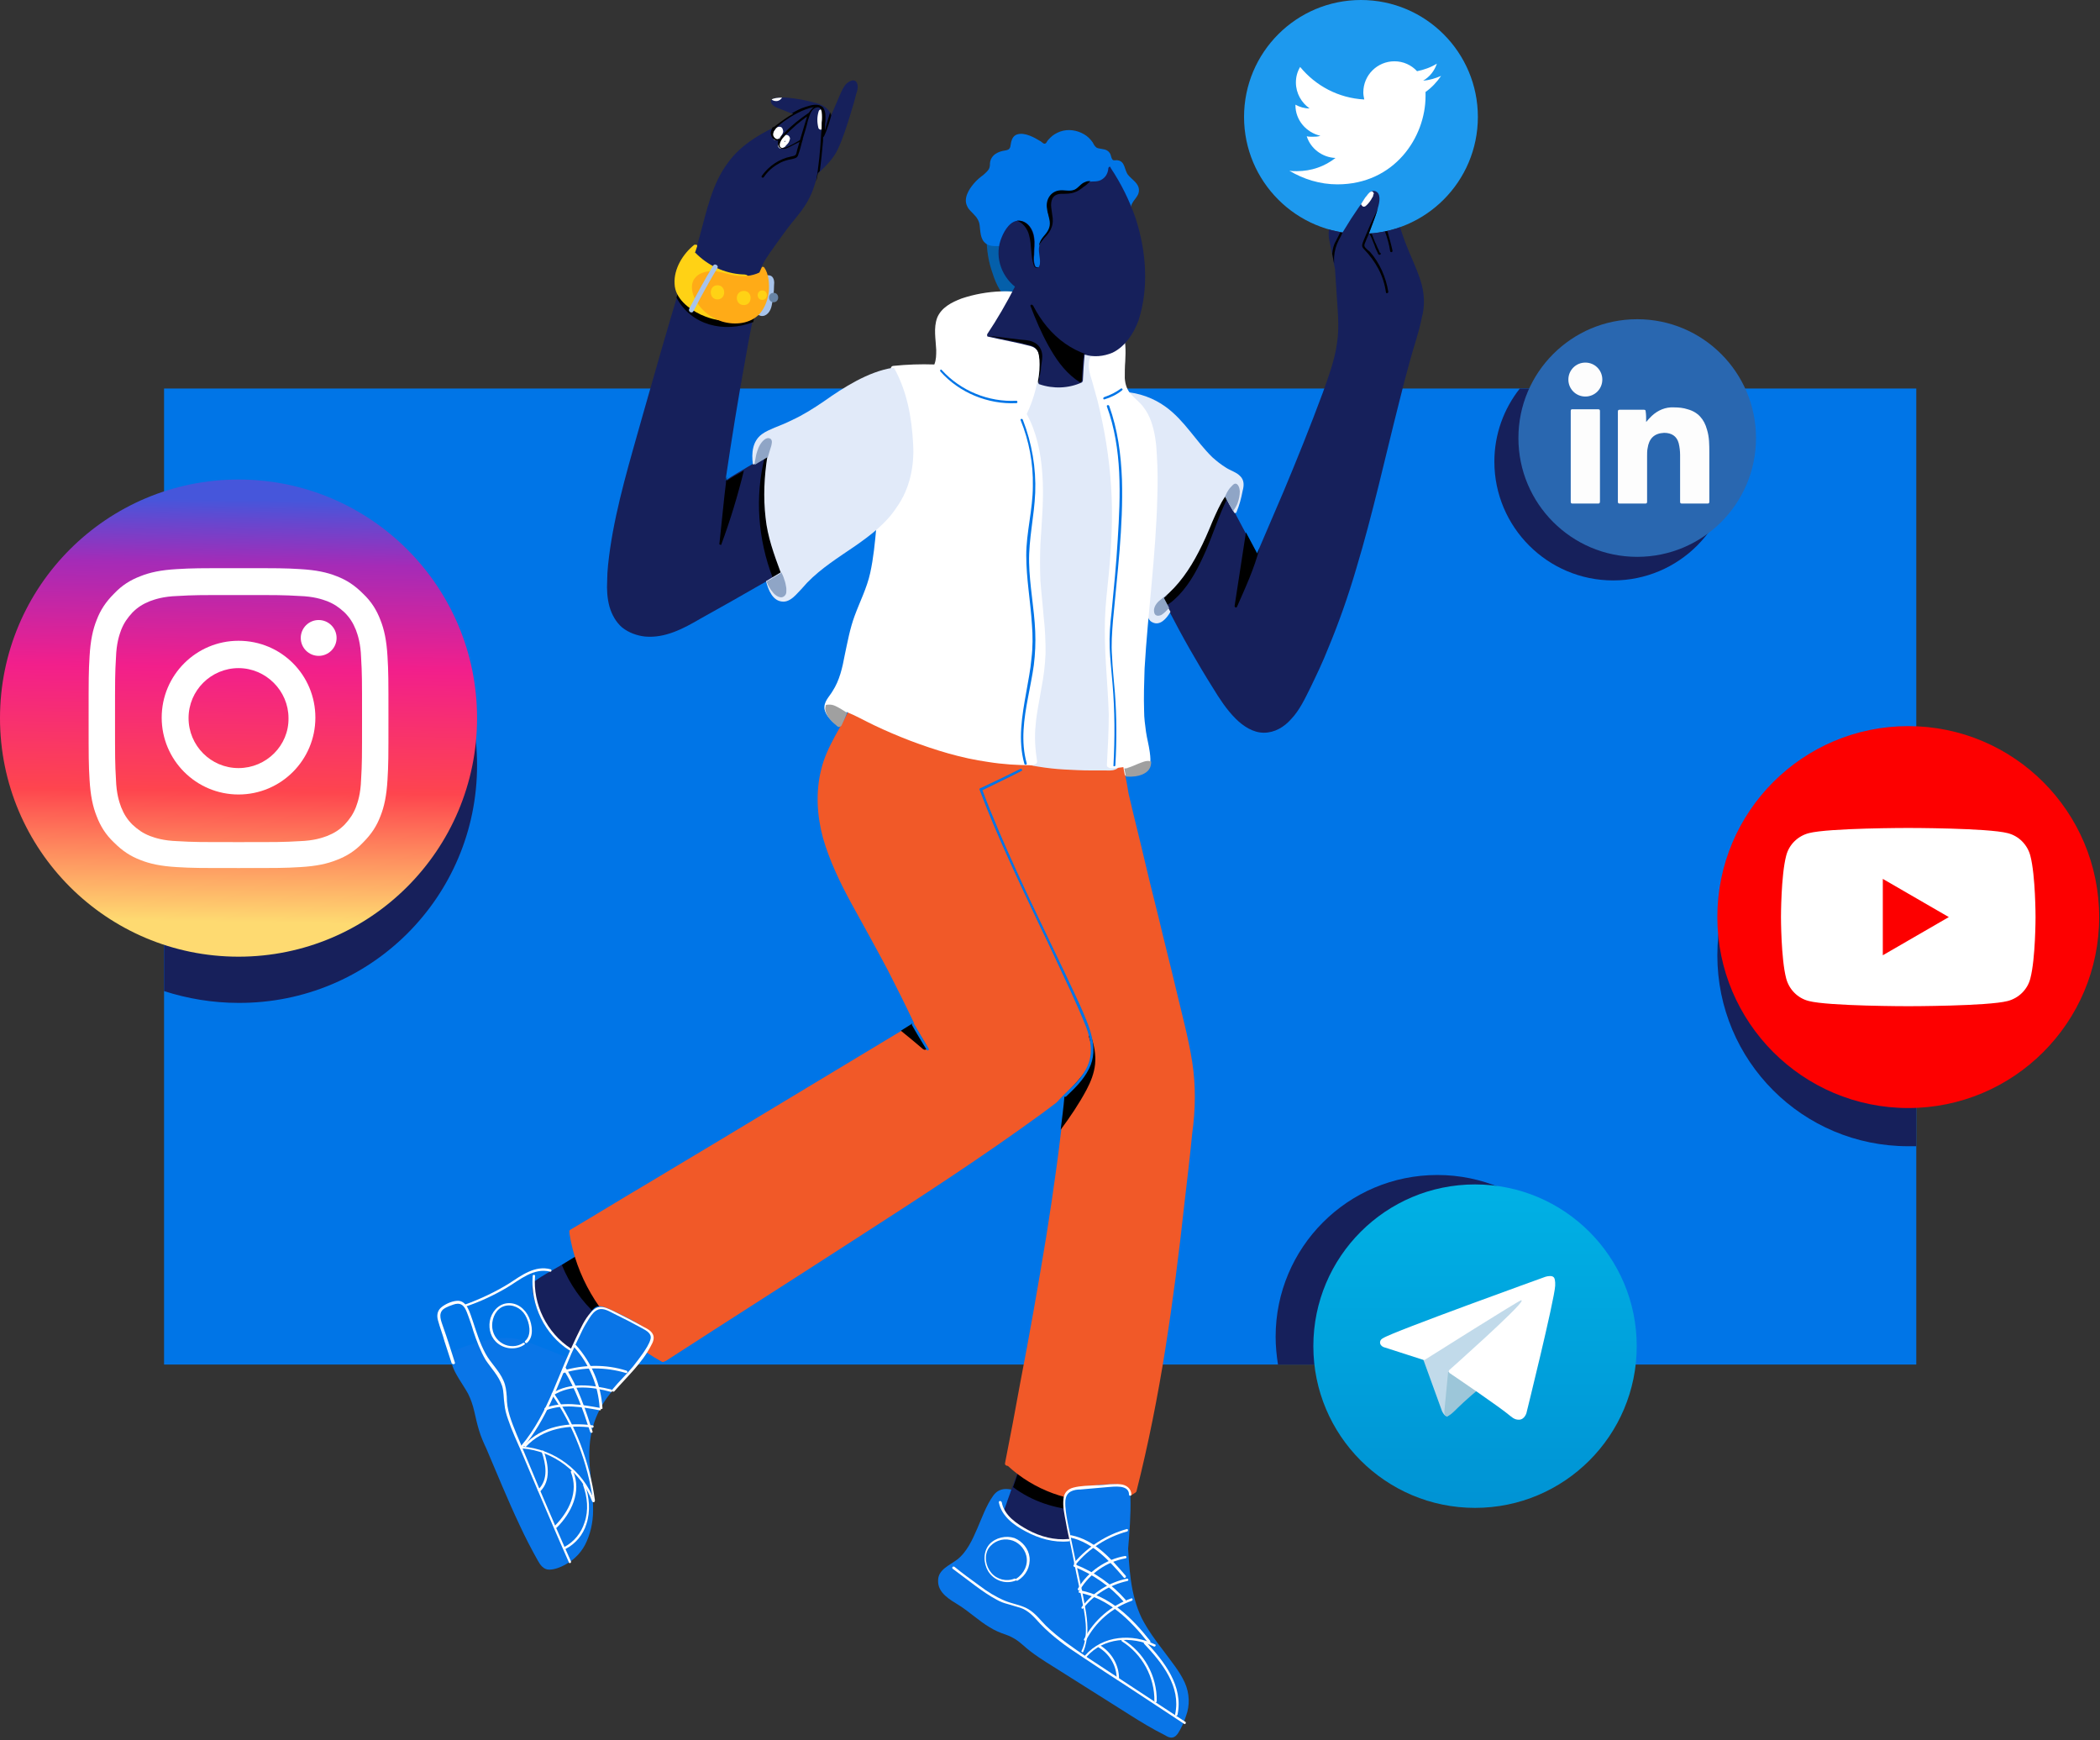 <svg width="408" height="338" viewBox="0 0 408 338" fill="none" xmlns="http://www.w3.org/2000/svg">
<rect x="0" y="0" width="408" height="338" fill="#333333" stroke="none"/>
<path d="M372.305 75.469H31.873V265.056H372.305V75.469Z" fill="#0075E7"/>
<path d="M230.161 326.786C229.153 324.588 227.505 322.664 226.039 320.649C224.482 318.635 223.017 316.62 221.826 314.33C220.727 312.04 220.086 309.567 219.72 307.003C219.353 304.438 219.262 301.874 219.079 299.309C218.987 298.302 218.804 297.295 218.071 296.562C217.338 295.829 216.239 295.646 215.232 295.554C210.652 295.188 206.073 294.547 201.952 292.257C200.944 291.708 200.028 290.975 199.204 290.242C199.021 290.059 198.838 290.059 198.654 290.151C196.731 289.235 194.441 288.502 192.976 290.517C191.602 292.44 190.778 294.822 189.862 296.928C188.946 299.035 187.847 301.508 185.924 302.973C184.458 304.072 182.26 304.896 182.26 307.003C182.169 309.476 184.641 310.758 186.382 311.857C188.397 313.139 190.228 314.879 192.243 316.07C193.251 316.711 194.35 317.169 195.449 317.535C196.731 317.993 197.739 318.635 198.746 319.55C200.669 321.291 202.776 322.573 204.974 323.947C209.737 326.969 214.591 329.991 219.353 333.014C221.643 334.479 223.933 335.853 226.314 337.044C226.772 337.319 227.23 337.593 227.779 337.502C228.329 337.41 228.604 337.044 228.878 336.677C229.52 335.67 230.069 334.479 230.435 333.289C231.168 331.365 231.168 328.984 230.161 326.786Z" fill="#0975E7"/>
<path d="M216.972 289.235C216.789 288.96 216.331 288.777 216.056 288.685C215.415 288.502 214.866 288.319 214.224 288.136C211.752 287.403 209.279 286.762 206.806 286.029C204.15 285.296 201.494 284.655 198.746 284.014C198.655 283.923 198.563 283.923 198.471 283.923C198.197 283.831 198.105 284.197 198.288 284.289C197.647 286.029 197.098 287.769 196.456 289.418C196.182 290.334 195.815 291.158 195.541 292.074C195.357 292.715 194.808 293.539 195.174 294.18C195.449 294.73 196.182 295.188 196.64 295.646C197.189 296.104 197.83 296.562 198.471 296.928C199.754 297.661 201.219 298.302 202.684 298.668C204.333 299.126 206.073 299.218 207.813 299.126C207.905 299.126 207.996 299.035 207.996 298.943H208.088C210.469 298.577 212.851 297.936 215.049 297.02C215.781 296.745 216.423 296.287 216.606 295.463C216.789 294.364 216.789 293.081 216.881 291.982C216.972 291.433 216.972 290.792 217.064 290.242C217.155 289.876 217.155 289.51 216.972 289.235Z" fill="#16205B"/>
<path d="M123.736 256.813C120.072 252.508 116.5 248.112 113.111 243.624C113.111 243.532 113.02 243.532 113.02 243.441C112.837 243.258 112.47 243.441 112.562 243.624C111.096 244.448 109.723 245.364 108.257 246.188C106.883 247.013 105.418 247.745 104.044 248.753C103.037 249.486 103.495 250.859 103.678 251.867C103.953 253.058 104.319 254.157 104.777 255.256C105.784 257.454 107.341 259.469 109.173 261.117C110.089 261.942 111.096 262.583 112.195 263.224C112.653 263.499 113.203 263.682 113.661 263.865C114.119 264.048 114.668 264.323 115.126 264.14C115.493 264.048 115.767 263.682 115.951 263.499C116.317 263.224 116.683 262.857 117.05 262.583C117.691 262.033 118.423 261.484 119.065 260.934C120.53 259.743 121.995 258.461 123.461 257.271C123.827 257.087 123.827 256.904 123.736 256.813Z" fill="#16205B"/>
<path d="M264.415 45.428C276.959 45.428 287.129 35.258 287.129 22.714C287.129 10.169 276.959 0 264.415 0C251.87 0 241.701 10.169 241.701 22.714C241.701 35.258 251.87 45.428 264.415 45.428Z" fill="#1D99EE"/>
<path d="M259.835 35.811C270.918 35.811 276.962 26.652 276.962 18.684C276.962 18.409 276.962 18.134 276.962 17.86C278.153 17.035 279.161 15.936 279.985 14.746C278.886 15.204 277.787 15.57 276.504 15.662C277.787 14.929 278.703 13.738 279.161 12.364C277.97 13.097 276.688 13.555 275.314 13.83C274.215 12.639 272.658 11.906 270.918 11.906C267.62 11.906 264.873 14.562 264.873 17.951C264.873 18.409 264.964 18.867 265.056 19.325C260.019 19.05 255.622 16.669 252.6 13.005C252.05 13.921 251.776 14.929 251.776 16.028C251.776 18.134 252.875 19.966 254.432 21.065C253.424 21.065 252.508 20.791 251.684 20.332V20.424C251.684 23.355 253.791 25.736 256.538 26.377C255.989 26.561 255.531 26.561 254.981 26.561C254.615 26.561 254.249 26.561 253.882 26.469C254.615 28.85 256.905 30.59 259.469 30.682C257.363 32.331 254.798 33.246 251.959 33.246C251.501 33.246 250.951 33.246 250.493 33.155C253.241 34.803 256.447 35.811 259.835 35.811Z" fill="white"/>
<path d="M113.111 243.624C113.111 243.532 113.02 243.532 113.02 243.441C112.836 243.258 112.47 243.441 112.562 243.624C111.463 244.357 110.272 244.998 109.173 245.731C110.638 249.394 113.02 252.783 115.95 255.439C116.866 256.263 118.332 256.355 119.156 255.439C119.98 254.523 120.072 253.058 119.156 252.233C118.24 251.409 117.416 250.585 116.683 249.577C116.592 249.486 116.5 249.302 116.408 249.211C116.408 249.211 116.408 249.119 116.317 249.119C116.134 248.845 115.95 248.661 115.767 248.387C115.401 247.837 115.035 247.379 114.76 246.83C114.485 246.28 114.21 245.822 113.935 245.273C113.844 244.998 113.661 244.723 113.569 244.448L113.478 244.265C113.478 244.173 113.386 244.082 113.386 243.99C113.294 243.807 113.203 243.716 113.111 243.624Z" fill="black"/>
<path d="M209.553 293.356C210.744 293.448 211.843 292.257 211.843 291.067C211.843 289.784 210.836 288.868 209.553 288.777C209.187 288.777 208.821 288.777 208.454 288.685C208.271 288.685 208.088 288.685 207.997 288.594H207.905C207.172 288.502 206.531 288.319 205.89 288.136C204.425 287.769 203.326 287.311 202.135 286.762C200.669 286.029 199.479 285.296 198.38 284.381C197.83 285.846 197.372 287.403 196.823 288.868C200.486 291.616 204.974 293.081 209.553 293.356Z" fill="black"/>
<path d="M231.626 206.256C230.893 201.585 229.611 196.914 228.512 192.243C227.413 187.572 226.222 182.993 225.123 178.322C223.933 173.651 222.834 169.071 221.735 164.4C221.185 162.111 220.635 159.913 220.086 157.623C219.811 156.432 219.536 155.242 219.262 154.143C219.17 153.593 219.078 153.044 218.987 152.494C218.895 151.944 218.254 148.647 218.071 147.548C217.979 147.09 217.979 146.999 217.796 147.273C210.836 145.716 203.966 144.159 197.006 142.694C190.137 141.229 183.268 140.038 176.307 139.122C172.735 138.664 169.071 138.023 165.866 136.283C165.5 136.1 165.408 136.558 165.5 136.832C163.485 141.229 160.645 144.892 159.546 149.472C158.447 153.868 158.722 158.447 159.913 162.843C161.195 167.24 163.21 171.453 165.408 175.483C167.789 179.787 170.171 184.092 172.46 188.396C174.2 191.785 175.941 195.266 177.589 198.746C169.529 203.6 161.47 208.454 153.41 213.308C144.343 218.804 135.275 224.207 126.117 229.703C120.988 232.725 115.95 235.839 110.822 238.861C110.638 238.953 110.547 239.228 110.638 239.319C110.638 239.411 110.638 239.503 110.638 239.594C111.921 247.837 116.408 255.439 122.82 260.659C124.651 262.125 126.575 263.407 128.59 264.506C128.773 264.598 128.956 264.598 129.139 264.414C129.231 264.414 129.322 264.414 129.414 264.323C141.87 256.263 154.417 248.295 166.873 240.235C178.963 232.45 190.961 224.665 202.501 216.239C203.966 215.14 205.432 214.041 206.897 212.942C205.981 222.101 204.699 231.26 203.234 240.418C201.677 249.852 200.028 259.286 198.196 268.719C197.281 273.848 196.273 279.069 195.266 284.197C195.174 284.564 195.54 284.747 195.815 284.747C200.852 289.418 207.813 291.982 214.682 291.616C216.697 291.525 218.895 291.158 220.544 289.968C220.635 289.968 220.635 289.876 220.635 289.876C220.727 289.784 220.819 289.784 220.819 289.601C223.108 280.534 224.94 271.284 226.406 262.033C227.871 252.783 229.062 243.441 230.069 234.19C230.619 229.519 231.168 224.848 231.626 220.177C232.267 215.598 232.359 210.927 231.626 206.256Z" fill="#F15928"/>
<path d="M166.324 15.845C165.774 15.295 164.95 15.845 164.492 16.211C163.851 16.852 163.485 17.768 163.118 18.592C162.569 19.875 162.019 21.157 161.47 22.439C161.195 21.157 159.913 20.424 158.722 20.058C156.799 19.508 154.875 19.142 152.86 18.959C152.311 18.959 149.014 18.684 149.93 20.149C150.296 20.791 151.395 21.065 152.036 21.34C152.677 21.615 153.41 21.89 154.143 22.164C152.952 22.805 151.853 23.63 150.754 24.454C150.662 24.546 150.571 24.637 150.388 24.729C146.999 26.377 143.793 28.392 141.503 31.506C138.298 35.719 137.29 41.031 135.917 45.977C135.092 48.908 134.176 51.839 132.619 54.495C132.528 54.495 132.528 54.586 132.436 54.678C129.78 63.379 127.307 72.08 124.834 80.781C122.453 89.298 119.797 97.907 118.515 106.7C118.24 108.715 117.965 110.821 117.965 112.836C117.874 114.485 117.965 116.225 118.423 117.874C118.881 119.431 119.706 120.896 120.896 121.904C122.178 122.911 123.735 123.461 125.292 123.644C129.231 124.01 132.803 122.087 136.1 120.163C140.038 117.965 143.976 115.767 147.915 113.478C148.922 112.928 149.93 112.378 150.845 111.829C151.487 111.463 152.494 111.096 152.769 110.272C153.044 109.448 152.586 108.44 152.402 107.616C152.128 106.517 151.945 105.418 151.761 104.319C150.937 99.922 150.296 95.435 149.93 90.855C149.838 89.939 149.838 88.932 149.746 88.016C149.93 87.924 150.113 87.833 150.204 87.65C150.479 87.466 150.204 87.1 149.93 87.283C149.838 87.375 149.746 87.466 149.655 87.466C149.563 87.283 149.197 87.283 149.197 87.558C149.197 87.65 149.655 87.924 149.655 88.016C146.907 89.848 143.702 91.496 140.954 93.328C142.145 85.268 143.427 77.3 144.892 69.332C145.442 66.126 146.083 62.921 146.724 59.715C146.816 59.715 146.816 59.624 146.816 59.532C146.816 57.7 146.816 55.777 147.182 53.945C147.64 52.114 148.556 50.557 149.655 49C150.754 47.443 151.853 45.886 152.952 44.42C154.051 42.955 155.333 41.581 156.341 40.024C157.623 38.101 158.356 35.994 158.814 33.796C160.371 32.331 161.928 30.865 162.843 28.85C163.851 26.652 164.584 24.271 165.316 21.89C165.683 20.699 166.049 19.508 166.324 18.318C166.599 17.677 166.873 16.486 166.324 15.845Z" fill="#16205B"/>
<path d="M150.113 87.375C150.021 87.466 149.93 87.558 149.838 87.558C149.747 87.375 149.38 87.375 149.38 87.65C149.38 87.741 149.838 88.016 149.838 88.108C150.021 88.016 150.205 87.924 150.296 87.741C150.571 87.65 150.296 87.192 150.113 87.375Z" fill="black"/>
<path d="M151.762 104.41C150.937 100.014 150.296 95.526 149.93 90.947C149.838 90.031 149.838 89.023 149.747 88.108C149.38 88.382 149.014 88.657 148.556 88.84C146.633 96.534 147.274 104.777 150.113 112.195C150.296 112.104 150.571 111.92 150.754 111.829C151.395 111.463 152.403 111.096 152.677 110.272C152.952 109.448 152.494 108.44 152.311 107.616C152.219 106.608 152.036 105.509 151.762 104.41Z" fill="black"/>
<path d="M275.955 54.403C275.13 51.839 273.94 49.549 273.024 47.076C272.566 45.886 272.016 44.145 272.016 44.145C271.65 44.328 268.261 45.336 265.972 45.336C266.246 44.695 267.254 41.947 267.437 41.306C267.712 40.299 268.353 38.65 267.803 37.643C267.62 37.276 267.162 37.002 266.704 37.093C266.063 37.185 265.697 37.917 265.33 38.375C264.323 39.749 263.407 41.123 262.491 42.497C262.308 42.772 261.026 44.878 260.843 45.153C259.652 44.97 258.736 44.695 258.187 44.603C258.003 46.252 258.37 46.893 258.645 48.542C258.919 49.824 259.102 51.014 259.377 52.297C259.469 53.67 259.56 55.136 259.652 56.51C259.835 59.898 260.293 63.379 259.744 66.768C259.286 70.065 258.095 73.179 256.996 76.293C254.615 82.704 252.05 89.115 249.394 95.435C247.654 99.465 245.914 103.586 244.174 107.616C242.159 103.769 240.052 99.922 238.037 96.076C238.037 95.984 238.129 95.984 238.129 95.892C238.312 95.618 237.946 95.435 237.762 95.618C237.579 95.526 237.305 95.709 237.488 95.892C237.488 95.892 237.488 95.984 237.579 95.984C234.374 101.113 231.168 106.15 227.963 111.279C227.596 111.92 227.23 112.47 226.772 113.111C226.406 113.661 225.948 114.21 225.764 114.851C225.49 116.042 226.497 117.324 226.955 118.332C228.329 120.988 229.703 123.552 231.168 126.117C232.634 128.681 234.099 131.154 235.656 133.627C236.938 135.733 238.312 137.84 240.052 139.58C241.518 141.045 243.441 142.328 245.547 142.328C247.654 142.328 249.486 141.229 250.86 139.672C252.508 137.931 253.516 135.733 254.615 133.535C255.805 131.062 256.996 128.589 258.003 126.025C260.11 120.988 261.942 115.767 263.499 110.455C266.704 99.831 269.086 88.932 271.833 78.124C272.474 75.468 273.207 72.721 273.94 70.065C274.672 67.317 275.68 64.57 276.229 61.73C276.871 59.441 276.779 56.876 275.955 54.403Z" fill="#16205B"/>
<path d="M238.495 96.717C238.403 96.442 238.22 96.259 238.129 95.984C238.129 95.893 238.22 95.893 238.22 95.801C238.22 95.709 238.22 95.709 238.22 95.618C237.946 95.893 237.579 96.167 237.304 96.351C234.19 101.296 231.076 106.242 227.962 111.279C227.596 111.921 227.23 112.47 226.772 113.111C226.405 113.661 225.948 114.21 225.764 114.851C225.581 115.767 226.131 116.775 226.589 117.599C226.772 117.507 226.863 117.416 227.047 117.324C227.779 116.866 228.42 116.225 228.97 115.676C231.351 113.203 232.908 110.089 234.282 106.975C235.747 103.586 236.847 100.014 238.495 96.717Z" fill="black"/>
<path d="M240.876 92.412C240.144 91.68 239.045 91.405 238.22 90.855C237.304 90.306 236.389 89.573 235.564 88.84C232.359 85.726 230.161 81.696 226.497 79.04C224.116 77.3 221.277 76.293 218.346 76.11C218.163 76.11 218.071 76.293 218.163 76.384C215.507 77.209 215.049 80.597 214.957 82.979C214.865 86.734 215.507 90.581 216.239 94.336C217.521 101.754 219.353 108.99 221.735 116.133C222.101 117.141 222.376 118.148 222.742 119.156C223.017 119.797 223.2 120.621 223.933 120.896C225.398 121.629 226.68 120.072 227.321 118.973C227.413 118.881 227.413 118.79 227.321 118.698C226.863 117.874 226.406 116.958 226.039 116.133C228.97 113.752 231.168 110.547 232.908 107.158C233.916 105.235 234.74 103.311 235.564 101.296C236.297 99.648 237.03 97.907 238.037 96.442C238.587 97.541 239.136 98.549 239.777 99.556C239.777 99.648 239.869 99.648 239.961 99.648C240.052 99.648 240.235 99.648 240.235 99.465C240.785 98.182 241.151 96.808 241.426 95.343C241.701 94.336 241.792 93.237 240.876 92.412Z" fill="#E1EAF9"/>
<path d="M198.838 56.052C198.288 53.487 197.464 50.923 196.548 48.45C196.09 47.259 195.632 45.886 194.716 44.97C193.892 44.237 192.701 43.871 191.785 44.512C191.511 44.695 191.511 44.97 191.694 45.153C191.602 47.626 191.877 50.099 192.61 52.388C193.251 54.403 194.075 56.785 195.815 57.975C196.548 58.433 197.647 58.891 198.38 58.342C199.112 57.975 198.929 56.876 198.838 56.052Z" fill="#045FAA"/>
<path d="M217.338 79.956C216.789 76.751 216.056 73.545 215.049 70.431C214.682 69.149 214.224 67.867 213.308 66.859C212.393 65.852 211.202 65.394 209.92 65.394C208.729 65.302 207.447 65.577 206.256 65.852C206.165 65.76 206.073 65.76 205.89 65.852C200.944 67.409 197.464 71.805 195.815 76.568C193.617 82.704 194.167 89.481 194.625 95.801C195.54 109.814 196.456 123.827 197.372 137.84C197.464 139.58 197.647 141.32 197.739 143.06C197.83 144.434 197.647 146.174 198.38 147.365C199.112 148.556 200.578 148.739 201.768 148.922C203.417 149.197 205.157 149.38 206.806 149.472C208.546 149.563 210.194 149.655 211.935 149.655C212.759 149.655 213.675 149.655 214.499 149.655C215.232 149.655 216.056 149.746 216.697 149.472C217.979 149.014 217.796 147.182 217.796 146.083C217.796 144.343 217.888 142.602 217.888 140.862C217.979 133.902 218.163 126.941 218.254 119.889C218.346 113.111 218.621 106.334 218.621 99.556C218.712 92.962 218.437 86.459 217.338 79.956Z" fill="#E1EAF9"/>
<path d="M221.277 37.093C221.368 35.628 219.994 34.987 219.17 33.979C218.437 33.063 218.621 31.323 217.155 31.14C216.789 31.048 216.239 31.323 216.056 30.865C215.873 30.59 215.873 30.224 215.69 29.858C215.323 29.217 214.774 29.033 214.133 28.942C213.766 28.85 213.308 28.85 213.034 28.667C212.667 28.392 212.484 28.026 212.301 27.66C211.843 27.018 211.294 26.469 210.652 26.103C209.279 25.278 207.538 25.003 205.981 25.553C205.249 25.828 204.608 26.194 204.058 26.744C203.783 27.018 203.509 27.293 203.325 27.66C202.959 28.209 202.593 27.751 202.226 27.476C201.036 26.744 199.112 25.645 197.647 26.103C197.006 26.286 196.639 26.835 196.456 27.568C196.365 27.934 196.365 28.209 196.273 28.576C196.09 29.033 195.815 29.125 195.357 29.217C193.983 29.4 192.518 30.041 192.335 31.689C192.335 32.147 192.335 32.605 191.968 33.063C191.694 33.43 191.327 33.704 191.053 33.979C190.411 34.437 189.77 34.987 189.221 35.628C188.213 36.818 187.114 38.559 187.939 40.115C188.213 40.757 188.854 41.215 189.312 41.764C189.862 42.314 190.228 42.955 190.32 43.688C190.503 44.97 190.411 46.527 191.602 47.351C192.243 47.809 193.068 47.809 193.8 47.809C194.716 47.809 195.449 47.809 196.182 48.358C197.464 49.274 198.105 50.831 199.295 51.93C200.486 53.029 202.226 54.22 203.966 54.037C205.798 53.762 206.989 52.205 207.905 50.831C209.004 49.274 210.194 47.717 211.66 46.435C213.217 45.061 215.049 44.054 216.789 42.955C217.705 42.405 218.529 41.856 219.445 41.215C219.628 41.123 219.628 40.94 219.628 40.848C219.72 40.757 219.72 40.665 219.72 40.574C219.628 39.108 221.185 38.467 221.277 37.093Z" fill="#0075E7"/>
<path d="M224.849 96.625C224.94 93.878 224.94 91.13 224.757 88.382C224.665 86.184 224.391 83.986 223.658 81.88C223.292 80.872 222.834 79.956 222.193 79.132C221.552 78.216 220.636 77.575 219.903 76.751C218.987 75.835 218.621 74.736 218.529 73.454C218.529 72.355 218.529 71.255 218.621 70.156C218.712 68.141 218.804 66.035 217.888 64.112C217.43 63.104 216.606 62.463 215.873 61.73C215.049 60.998 214.499 59.898 213.583 59.257C211.843 58.158 209.553 58.342 207.539 58.708C206.256 58.983 204.974 59.441 203.6 59.532C203.234 59.532 202.776 59.624 202.41 59.532V59.441C202.318 59.166 201.952 59.166 201.768 59.349C201.311 59.074 200.944 58.433 200.486 58.067C198.838 56.693 196.548 56.51 194.441 56.601C191.877 56.693 189.313 57.151 186.84 57.975C184.916 58.708 182.901 59.715 182.077 61.73C181.344 63.745 181.802 65.852 181.894 67.958C181.894 68.966 181.894 69.882 181.528 70.797C178.872 70.706 176.215 70.797 173.559 71.072C173.285 71.072 173.01 71.347 173.101 71.622C174.75 75.652 176.399 79.865 177.04 84.261C177.681 88.566 177.04 92.779 174.842 96.534C173.651 98.549 172.277 100.289 170.629 101.937C170.445 101.937 170.262 102.121 170.262 102.395C169.987 105.418 169.713 108.349 169.072 111.279C168.43 114.21 167.057 116.866 166.049 119.614C165.133 122.087 164.675 124.651 164.126 127.216C163.668 129.689 163.118 132.161 161.745 134.268C161.103 135.367 160.004 136.283 160.188 137.748C160.462 139.031 161.561 140.038 162.569 140.862C162.752 140.954 162.935 140.954 163.027 140.862C163.118 140.862 163.21 140.771 163.302 140.679C163.668 139.855 164.034 139.031 164.492 138.298C166.324 139.031 168.064 140.038 169.804 140.862C172.094 141.961 174.475 142.969 176.857 143.885C181.711 145.716 186.748 147.273 191.969 148.006C194.808 148.464 197.739 148.647 200.669 148.647C200.853 148.647 200.944 148.556 201.036 148.464C201.311 148.464 201.494 148.189 201.494 147.915C201.127 145.533 200.944 143.152 201.219 140.771C201.402 138.389 201.952 136.1 202.318 133.718C202.776 131.429 203.051 129.139 203.142 126.849C203.142 124.56 203.051 122.178 202.776 119.889C202.593 117.507 202.318 115.218 202.135 112.836C202.043 110.455 202.043 108.074 202.135 105.693C202.41 101.113 202.868 96.534 202.501 91.954C202.226 87.924 201.402 83.986 199.479 80.414C202.41 74.278 202.868 67.042 200.486 60.356C202.684 60.356 206.989 59.715 209.187 59.441C210.195 59.349 211.202 59.441 212.118 59.715C213.217 60.082 213.767 60.814 214.408 61.73C215.049 62.555 216.056 63.104 216.606 64.02C216.789 64.295 216.881 64.57 217.064 64.844C215.873 65.76 214.682 66.676 213.583 67.592C212.667 68.325 211.752 69.057 211.568 70.248C211.385 71.439 211.752 72.721 212.118 73.82C212.484 75.102 212.851 76.476 213.217 77.758C214.591 83.254 215.507 88.84 215.873 94.519C216.239 100.197 215.965 105.876 215.415 111.554C215.14 114.393 214.774 117.324 214.682 120.163C214.591 123.094 214.682 126.025 214.866 128.956C215.049 132.253 215.324 135.459 215.415 138.756C215.415 142.053 215.232 145.35 215.049 148.647C215.049 148.922 215.232 149.014 215.415 149.105C215.507 149.105 215.507 149.197 215.598 149.197C216.514 149.288 217.43 149.105 218.254 149.014C218.254 149.197 218.346 149.38 218.346 149.563C218.437 149.838 218.438 150.387 218.621 150.662C219.903 150.754 221.002 150.571 221.643 150.296C223.658 149.472 223.658 148.098 223.383 146.083C223.2 144.709 222.834 143.427 222.651 142.145C222.467 140.771 222.284 139.488 222.284 138.115C222.193 135.367 222.284 132.619 222.376 129.872C223.017 118.881 224.574 107.799 224.849 96.625Z" fill="white"/>
<path d="M220.636 42.405C219.445 38.925 217.796 35.628 215.781 32.605C215.781 32.331 215.507 32.331 215.415 32.514C215.324 32.605 215.324 32.697 215.324 32.788C215.232 33.704 214.774 34.529 213.858 34.987C212.942 35.444 211.843 35.078 210.927 35.444C210.103 35.719 209.645 36.544 208.912 36.91C207.905 37.368 206.806 36.91 205.798 37.093C204.15 37.368 203.234 38.925 203.509 40.573C203.6 41.581 204.058 42.497 204.058 43.504C204.058 44.512 203.509 45.244 202.868 45.977C202.318 46.618 201.952 47.351 201.86 48.175C201.769 49.183 202.135 50.099 202.043 51.106C202.043 51.289 202.043 51.381 201.952 51.564C201.86 51.839 201.86 51.93 201.585 51.93C201.219 51.93 201.127 51.747 201.036 51.381C200.853 50.831 200.853 50.099 200.944 49.458C200.944 48.358 201.127 47.259 200.944 46.16C200.761 44.603 199.754 42.955 198.013 42.863C196.365 42.772 195.174 44.695 194.625 46.069C193.159 49.458 194.35 53.396 197.189 55.685C195.541 58.891 193.8 61.913 191.785 64.936C191.785 65.027 191.785 65.027 191.785 65.119C191.785 65.211 191.785 65.394 191.969 65.394C194.716 66.035 197.464 66.493 200.212 67.225C200.853 67.409 201.311 67.683 201.677 68.325C201.952 68.874 201.952 69.424 202.043 69.973C202.135 71.347 202.043 72.812 201.769 74.186C201.769 74.278 201.769 74.278 201.769 74.369C201.769 74.461 201.769 74.644 201.952 74.644C204.608 75.56 207.63 75.469 210.195 74.278C210.286 74.278 210.286 74.186 210.286 74.095L210.378 74.003C210.469 72.263 210.561 70.523 210.744 68.874C212.484 69.424 214.408 69.24 216.148 68.508C218.621 67.317 220.269 64.753 221.185 62.28C223.292 55.777 222.651 48.633 220.636 42.405Z" fill="#16205B"/>
<path d="M210.927 68.783C209.553 68.325 208.18 67.592 206.989 66.768C204.333 64.936 202.226 62.28 200.761 59.441C200.761 59.349 200.669 59.349 200.669 59.349C200.578 59.074 200.12 59.166 200.211 59.441C201.219 62.097 202.318 64.661 203.692 67.134C205.066 69.607 206.623 71.897 208.912 73.637C209.187 73.82 209.553 74.095 209.828 74.278C209.92 74.278 209.92 74.186 210.011 74.186C210.103 74.186 210.103 74.095 210.103 74.003L210.195 73.912C210.286 72.171 210.378 70.431 210.561 68.783C210.652 68.783 210.836 68.783 210.927 68.783C210.927 68.874 210.927 68.874 210.927 68.783Z" fill="black"/>
<path d="M202.501 69.24C202.501 67.958 201.86 66.859 200.669 66.401C199.845 66.035 198.838 66.035 198.013 65.943C197.281 65.852 196.456 65.76 195.724 65.669C194.441 65.485 193.251 65.394 191.969 65.211C194.716 65.852 197.372 66.31 200.12 67.042C200.761 67.226 201.219 67.5 201.585 68.141C201.86 68.691 201.86 69.24 201.952 69.79C202.043 71.164 201.952 72.629 201.677 74.003C201.677 74.095 201.677 74.095 201.677 74.186C201.677 74.278 201.677 74.369 201.768 74.461C201.952 73.545 202.043 72.721 202.226 71.805C202.226 70.981 202.501 70.065 202.501 69.24Z" fill="black"/>
<path d="M211.843 35.17C211.477 35.17 211.202 35.17 210.836 35.353C210.011 35.628 209.554 36.452 208.821 36.818C207.813 37.276 206.714 36.818 205.707 37.002C204.058 37.276 203.142 38.833 203.417 40.482C203.509 41.489 203.967 42.405 203.967 43.413C203.967 44.42 203.417 45.153 202.776 45.886C202.318 46.435 201.952 46.985 201.86 47.717C202.135 47.168 202.501 46.71 202.868 46.252C203.417 45.702 203.967 45.061 204.241 44.329C204.608 43.504 204.608 42.588 204.425 41.672C204.333 40.757 204.058 39.841 204.333 38.925C204.608 37.917 205.432 37.643 206.348 37.643C207.172 37.643 207.997 37.643 208.729 37.368C209.37 37.185 210.011 36.727 210.561 36.269C211.019 35.994 211.385 35.628 211.843 35.17Z" fill="black"/>
<path d="M201.769 51.839C201.769 51.839 201.677 51.93 201.494 51.93C201.127 51.93 201.036 51.747 200.944 51.381C200.761 50.831 200.761 50.099 200.853 49.458C200.853 48.358 201.036 47.259 200.853 46.16C200.669 44.603 199.662 42.955 197.922 42.863C197.83 42.863 197.647 42.863 197.556 42.863C198.746 43.23 199.662 44.512 199.937 45.702C200.486 47.626 200.212 49.732 200.853 51.564C201.036 52.114 201.585 52.114 201.769 51.839Z" fill="black"/>
<path d="M219.262 149.105C219.17 149.105 219.079 149.105 219.079 149.197C218.895 149.197 218.621 149.288 218.437 149.288C218.437 149.472 218.529 149.563 218.529 149.746C218.621 150.021 218.621 150.571 218.804 150.845C220.086 150.937 221.185 150.754 221.826 150.479C223.2 149.929 223.658 149.105 223.658 147.915C223.566 147.915 223.383 147.915 223.292 147.823C222.559 147.731 221.826 148.098 221.093 148.372C220.452 148.647 219.811 148.922 219.262 149.105Z" fill="#A0A0A0"/>
<path d="M164.584 138.481C163.759 137.932 162.935 137.382 162.019 137.016C161.561 136.832 160.92 136.832 160.462 136.924C160.371 137.29 160.279 137.657 160.371 138.023C160.645 139.305 161.744 140.313 162.752 141.137C162.935 141.229 163.118 141.229 163.21 141.137C163.301 141.137 163.393 141.046 163.485 140.954C163.851 140.13 164.217 139.397 164.584 138.481C164.584 138.573 164.675 138.573 164.584 138.481Z" fill="#A0A0A0"/>
<path d="M177.406 86.184C177.131 81.055 176.215 76.018 173.742 71.53C173.742 71.439 173.559 71.439 173.468 71.439C168.705 72.171 163.851 75.285 160.096 77.941C158.081 79.315 156.066 80.597 153.868 81.605C152.769 82.154 151.67 82.612 150.479 83.07C149.655 83.437 148.739 83.803 148.006 84.353C146.174 85.726 145.991 88.016 146.266 90.123C146.266 90.214 146.358 90.214 146.449 90.214C147.365 89.665 148.281 89.115 149.105 88.566C148.464 92.504 148.281 96.625 148.739 100.564C149.105 104.227 150.388 107.707 151.67 111.188C150.754 111.737 149.838 112.287 148.922 112.836C148.831 112.836 148.831 112.928 148.831 112.928C149.288 114.577 150.113 116.866 152.219 116.866C153.135 116.866 153.959 116.225 154.601 115.584C155.333 114.851 156.066 114.027 156.799 113.203C159.546 110.363 162.935 108.257 166.141 106.059C169.163 103.952 172.185 101.663 174.2 98.549C176.765 94.977 177.681 90.489 177.406 86.184Z" fill="#E1EAF9"/>
<path d="M240.419 97.816C240.693 97.083 240.877 96.259 240.877 95.435C240.877 94.977 240.602 93.786 239.869 93.969C239.594 94.061 239.32 94.427 239.045 94.702C238.77 94.977 238.587 95.343 238.404 95.618C238.221 95.984 238.037 96.35 237.854 96.808C237.946 96.717 238.037 96.534 238.037 96.442C238.495 97.45 239.045 98.365 239.594 99.281C239.961 98.732 240.236 98.274 240.419 97.816Z" fill="#8FA5C6"/>
<path d="M227.138 118.057C226.772 117.416 226.497 116.775 226.131 116.134C226.406 115.95 226.589 115.767 226.864 115.492C226.406 115.767 226.039 116.042 225.581 116.408C224.94 116.866 224.299 117.599 224.207 118.423C224.207 118.79 224.208 119.156 224.482 119.431C224.849 119.705 225.307 119.614 225.673 119.431C226.222 119.064 226.68 118.606 227.138 118.057Z" fill="#8FA5C6"/>
<path d="M152.494 115.676C152.861 115.309 152.769 114.76 152.769 114.21C152.677 113.661 152.586 113.111 152.403 112.653C152.219 112.012 151.945 111.371 151.578 110.821C151.67 111.005 151.67 111.096 151.761 111.279C150.846 111.829 149.93 112.378 149.014 112.928H148.922C149.197 113.752 149.655 114.485 150.204 115.126C150.662 115.676 151.761 116.5 152.494 115.676Z" fill="#8FA5C6"/>
<path d="M149.838 86.642C149.93 86.184 150.113 85.635 149.747 85.268C149.38 84.994 148.922 85.085 148.556 85.36C147.823 85.91 147.365 86.825 147.09 87.741C146.907 88.291 146.816 88.84 146.724 89.39C146.633 89.665 146.633 90.031 146.633 90.306C147.457 89.756 148.373 89.298 149.197 88.749C149.38 88.016 149.655 87.283 149.838 86.642Z" fill="#8FA5C6"/>
<path d="M214.591 77.575C215.781 77.209 216.972 76.659 217.979 75.835C218.071 75.743 218.163 75.652 218.071 75.56C217.979 75.469 217.888 75.377 217.796 75.469C216.789 76.201 215.69 76.751 214.591 77.117C214.224 77.209 214.316 77.667 214.591 77.575Z" fill="#0075E7"/>
<path d="M182.718 72.171C186.382 76.293 191.969 78.582 197.464 78.308C197.739 78.308 197.739 77.85 197.464 77.85C192.06 78.124 186.656 75.926 182.993 71.897C182.81 71.622 182.535 71.897 182.718 72.171Z" fill="#0075E7"/>
<path d="M198.288 81.605C199.937 85.635 200.761 90.031 200.669 94.427C200.669 98.915 199.387 103.403 199.387 107.891C199.387 112.378 200.211 116.775 200.486 121.263C200.669 123.461 200.669 125.75 200.395 127.948C200.211 130.147 199.753 132.253 199.387 134.451C198.563 139.031 197.738 143.793 199.021 148.373C199.112 148.647 199.57 148.556 199.479 148.281C198.288 144.068 198.929 139.672 199.753 135.367C200.12 133.352 200.578 131.246 200.852 129.231C201.127 127.033 201.219 124.834 201.127 122.636C200.944 118.149 200.028 113.752 199.937 109.264C199.845 104.685 200.944 100.289 201.127 95.71C201.31 90.947 200.486 86.093 198.746 81.605C198.654 81.239 198.196 81.33 198.288 81.605Z" fill="#0075E7"/>
<path d="M216.697 148.647C216.972 143.976 216.972 139.214 216.606 134.543C216.422 132.161 216.148 129.872 216.056 127.49C215.873 125.201 216.056 122.819 216.239 120.53C217.064 111.463 218.254 102.304 217.979 93.145C217.796 88.291 217.155 83.437 215.507 78.857C215.415 78.582 214.957 78.674 215.049 78.949C218.071 87.192 217.705 96.259 217.155 104.868C216.88 109.539 216.422 114.21 215.965 118.881C215.69 121.171 215.507 123.552 215.598 125.842C215.69 128.132 215.965 130.421 216.148 132.803C216.606 138.115 216.606 143.335 216.331 148.647C216.239 148.922 216.697 148.922 216.697 148.647Z" fill="#0075E7"/>
<path d="M244.265 107.524C243.533 106.15 242.8 104.777 242.067 103.403C241.335 108.165 240.602 112.928 239.869 117.691C239.869 117.965 240.144 118.148 240.327 117.874C241.976 114.119 243.716 110.364 244.723 106.425C244.54 106.792 244.449 107.158 244.265 107.524Z" fill="black"/>
<path d="M266.887 47.259C267.071 47.626 267.162 48.084 267.345 48.45C267.437 48.633 267.529 48.816 267.62 49C267.712 49.183 267.712 49.366 267.895 49.458C267.986 49.549 268.078 49.458 268.17 49.458C268.261 49.366 268.261 49.366 268.261 49.274C268.261 49.183 268.17 49.091 268.078 49.091C268.078 49 267.986 48.908 267.986 48.908C267.986 48.816 267.895 48.725 267.895 48.633C267.803 48.45 267.712 48.267 267.62 48.084C267.437 47.717 267.345 47.351 267.162 47.076C266.979 46.527 266.704 45.977 266.521 45.428C266.338 45.428 266.155 45.428 266.063 45.428C266.429 45.977 266.613 46.618 266.887 47.259Z" fill="black"/>
<path d="M265.33 48.175C264.873 47.717 265.147 47.351 265.33 46.893C265.514 46.343 265.788 45.886 265.972 45.336C266.155 44.786 266.887 42.863 267.254 41.856C267.345 41.672 267.345 41.489 267.437 41.306C267.529 41.031 267.62 40.757 267.712 40.482C267.162 41.764 266.521 42.955 265.972 44.237C265.605 45.061 265.33 45.794 264.964 46.618C264.689 47.351 264.415 47.809 264.964 48.358C267.254 50.74 268.811 53.487 269.269 56.785C269.269 57.059 269.727 56.968 269.727 56.693C269.269 53.854 268.078 51.106 266.155 48.908C265.88 48.725 265.605 48.45 265.33 48.175Z" fill="black"/>
<path d="M270.093 48.816C270.185 49.091 270.551 49 270.551 48.725C270.276 47.443 269.91 46.16 269.544 44.878C269.36 44.878 269.269 44.97 269.086 44.97C269.544 46.252 269.91 47.534 270.093 48.816Z" fill="black"/>
<path d="M258.828 49.274C258.919 49.915 259.103 50.556 259.194 51.198C259.194 50.74 259.194 50.282 259.194 49.915C259.286 48.725 259.56 47.717 260.11 46.618C260.385 46.16 260.66 45.611 260.843 45.153V45.244C260.66 45.244 260.476 45.153 260.385 45.153C260.11 45.702 259.835 46.252 259.56 46.801C259.103 47.534 258.919 48.358 258.828 49.274Z" fill="black"/>
<path d="M159.088 21.523C158.722 22.622 158.722 23.721 158.997 24.82C158.997 25.003 159.272 25.187 159.455 25.187C159.638 25.187 159.913 25.095 159.913 24.82C160.004 23.904 160.096 22.989 159.913 22.164C159.913 21.89 159.73 21.706 159.455 21.706C159.272 21.706 158.997 21.89 158.997 22.164C159.088 22.989 159.088 23.813 158.997 24.637C159.272 24.637 159.546 24.637 159.913 24.637C159.73 23.721 159.73 22.805 160.004 21.89C160.096 21.706 159.913 21.34 159.73 21.34C159.455 21.157 159.18 21.34 159.088 21.523Z" fill="white"/>
<path d="M152.219 27.66C152.311 27.568 152.402 27.476 152.494 27.385C152.494 27.385 152.586 27.385 152.494 27.385C152.494 27.385 152.586 27.385 152.586 27.293C152.677 27.293 152.677 27.202 152.769 27.202C152.769 27.202 152.86 27.202 152.769 27.202C152.769 27.202 152.769 27.202 152.86 27.202H152.769C152.769 27.202 152.769 27.202 152.86 27.202H152.769C152.769 27.202 152.86 27.202 152.769 27.202C152.769 27.202 152.769 27.202 152.677 27.202C152.677 27.202 152.677 27.293 152.677 27.202C152.677 27.202 152.677 27.293 152.677 27.202C152.677 27.11 152.677 27.293 152.677 27.202V27.11V27.202V27.11C152.677 27.11 152.677 27.11 152.677 27.202C152.586 27.293 152.586 27.385 152.494 27.568C152.494 27.568 152.402 27.66 152.494 27.568C152.586 27.476 152.494 27.568 152.494 27.568C152.311 27.476 152.311 27.568 152.219 27.66C152.128 27.66 152.219 27.66 152.219 27.66C152.128 27.751 152.036 27.843 152.128 27.751C152.128 27.751 152.036 27.751 152.036 27.843C151.945 27.843 151.945 27.934 151.853 27.934C151.761 27.934 151.761 28.026 151.67 28.026H151.761C151.761 28.026 151.853 28.026 151.945 28.026C152.036 28.026 152.036 28.117 152.128 28.117C152.219 28.392 152.219 28.484 152.219 28.301C152.219 28.209 152.219 28.392 152.219 28.392V28.301V28.209V28.117C152.219 28.117 152.219 28.117 152.219 28.026C152.219 28.026 152.219 28.117 152.219 28.026C152.219 27.934 152.311 27.843 152.311 27.751C152.402 27.568 152.402 27.293 152.219 27.202C152.036 27.11 151.761 27.11 151.578 27.202C151.395 27.476 151.12 27.66 151.12 28.026C151.12 28.209 151.12 28.301 151.212 28.484C151.303 28.667 151.487 28.759 151.67 28.85C151.761 28.85 151.945 28.85 152.036 28.759C152.128 28.667 152.219 28.575 152.219 28.484C152.219 28.392 152.219 28.209 152.128 28.117C152.036 28.026 151.945 27.934 151.853 27.934C151.853 27.934 151.945 28.026 151.945 27.934C152.036 28.026 152.036 28.026 152.036 27.934C152.128 28.026 152.036 27.934 152.036 27.934V28.026V27.934V28.026C152.036 28.026 152.036 28.117 152.036 28.026C152.036 28.026 152.036 28.026 152.036 27.934C152.036 27.843 152.036 28.026 152.036 27.934L152.128 27.843C152.128 27.843 152.036 27.934 152.128 27.843L152.219 27.751C151.945 27.568 151.761 27.385 151.487 27.202C151.395 27.385 151.303 27.568 151.212 27.843C151.212 27.934 151.12 28.026 151.12 28.209C151.12 28.392 151.212 28.575 151.395 28.759C151.67 28.942 151.945 28.759 152.219 28.667C152.402 28.575 152.586 28.484 152.677 28.301C152.952 28.026 153.227 27.751 153.318 27.476C153.41 27.202 153.593 26.927 153.41 26.652C153.318 26.377 153.044 26.194 152.677 26.194C152.402 26.194 152.128 26.286 151.945 26.469C151.761 26.652 151.578 26.744 151.395 26.927C151.303 27.018 151.303 27.11 151.303 27.293C151.303 27.385 151.395 27.568 151.395 27.66C151.67 27.843 152.036 27.843 152.219 27.66Z" fill="white"/>
<path d="M150.754 27.202C151.029 27.11 151.395 26.927 151.578 26.652C151.761 26.377 152.036 26.102 152.128 25.736C152.219 25.461 152.128 25.278 152.036 25.003C151.945 24.82 151.761 24.637 151.578 24.637C151.12 24.546 150.754 24.82 150.571 25.187C150.296 25.461 150.113 25.828 150.021 26.194C149.93 26.377 150.113 26.652 150.296 26.744C150.479 26.835 150.754 26.744 150.846 26.561C151.029 26.286 151.12 26.011 151.303 25.828C151.395 25.645 151.395 25.278 151.12 25.187C150.937 25.095 150.571 25.095 150.479 25.37C150.296 25.645 150.204 25.919 150.021 26.102C150.296 26.194 150.571 26.377 150.846 26.469C150.846 26.377 150.846 26.377 150.937 26.286C150.937 26.286 150.937 26.286 150.937 26.194C150.937 26.286 150.937 26.286 150.937 26.194V26.102C151.029 26.011 151.029 25.919 151.12 25.828C151.12 25.828 151.12 25.828 151.12 25.919C151.12 25.919 151.12 25.828 151.212 25.828C151.212 25.736 151.303 25.736 151.303 25.736C151.303 25.736 151.303 25.736 151.395 25.645C151.395 25.645 151.487 25.645 151.487 25.553C151.487 25.553 151.487 25.553 151.395 25.553C151.395 25.553 151.395 25.553 151.487 25.553H151.395C151.395 25.553 151.395 25.553 151.487 25.553H151.395C151.395 25.553 151.303 25.461 151.303 25.553C151.395 25.553 151.303 25.553 151.303 25.553C151.303 25.553 151.212 25.461 151.303 25.553V25.461C151.303 25.461 151.303 25.461 151.303 25.553V25.461V25.553V25.461V25.553C151.303 25.553 151.303 25.553 151.303 25.645C151.303 25.645 151.303 25.736 151.212 25.736V25.828C151.212 25.919 151.12 25.919 151.12 26.011C151.12 26.011 151.12 26.102 151.029 26.102C150.937 26.194 151.12 26.011 151.029 26.102C151.029 26.194 150.937 26.194 150.937 26.286C150.937 26.286 150.846 26.286 150.846 26.377C150.937 26.377 150.937 26.286 150.846 26.377C150.754 26.377 150.754 26.469 150.662 26.469H150.571C150.296 26.469 150.204 26.835 150.296 27.018C150.296 27.11 150.479 27.202 150.754 27.202Z" fill="white"/>
<path d="M141.137 93.42C141.137 93.145 141.229 92.87 141.229 92.595C141.046 92.962 141.046 93.42 141.046 93.786C140.954 94.519 140.862 95.251 140.771 96.076C140.405 99.281 140.13 102.487 139.763 105.693C139.763 105.784 139.855 105.784 139.947 105.784C139.947 105.876 140.13 105.876 140.13 105.784C141.87 101.113 143.335 96.259 144.526 91.405C143.335 92.046 142.236 92.687 141.137 93.42Z" fill="black"/>
<path d="M132.162 55.411C131.887 56.235 131.704 57.059 131.429 57.792C134.268 63.196 140.679 64.753 146.358 62.555C146.449 61.913 146.632 61.272 146.724 60.631C141.137 63.379 134.176 61.822 132.162 55.411Z" fill="black"/>
<path d="M161.653 21.89C161.561 22.073 161.47 22.256 161.47 22.439C161.378 22.256 161.378 22.073 161.287 21.798C160.92 22.989 160.554 24.179 160.279 25.37C160.279 24.729 160.279 24.088 160.371 23.447C160.371 22.714 160.462 21.706 160.004 21.065C160.004 20.974 160.004 20.974 159.913 20.882C158.997 19.966 157.532 20.424 156.432 20.79C155.517 21.065 154.692 21.523 153.868 21.981C153.96 21.981 154.051 22.073 154.143 22.073C152.952 22.714 151.853 23.538 150.754 24.362C150.662 24.454 150.571 24.546 150.388 24.637C150.296 24.637 150.205 24.729 150.113 24.729C149.93 25.003 149.838 25.37 149.747 25.645C149.655 26.469 150.296 27.385 151.212 27.293C151.12 27.476 151.12 27.751 151.12 27.934C151.212 28.85 151.945 29.033 152.677 28.85C153.227 28.667 153.685 28.392 154.234 28.117C154.601 27.934 154.967 27.751 155.333 27.568C155.15 28.117 155.059 28.575 154.876 29.125C154.784 29.4 154.784 29.766 154.601 30.041C154.418 30.316 153.96 30.316 153.685 30.407C151.395 30.865 149.38 32.239 148.006 34.162C147.823 34.437 148.19 34.62 148.373 34.437C149.105 33.338 150.113 32.422 151.304 31.781C151.853 31.415 152.494 31.232 153.135 31.048C153.593 30.957 154.143 30.865 154.601 30.682C154.967 30.499 155.059 30.224 155.15 29.858C155.425 29.125 155.608 28.392 155.791 27.66C155.791 27.568 155.883 27.476 155.883 27.293C155.975 27.202 155.975 27.11 155.975 26.927C156.341 25.736 156.707 24.546 156.982 23.355C157.165 22.805 157.348 22.164 157.623 21.706C157.806 21.34 158.173 20.974 158.631 20.882C159.272 20.699 159.546 21.157 159.638 21.706C159.73 22.347 159.73 23.172 159.638 23.813C159.638 24.546 159.638 25.278 159.546 26.011C159.363 29.125 159.089 32.239 158.539 35.261C158.722 34.712 158.814 34.162 158.905 33.613C158.997 33.521 159.18 33.338 159.272 33.246C159.546 31.232 159.73 29.308 159.913 27.293C159.913 27.11 159.913 26.927 159.913 26.652C160.004 26.652 160.004 26.561 160.096 26.469C160.737 25.187 161.195 23.538 161.653 21.89ZM156.524 23.538C156.158 24.729 155.791 26.011 155.425 27.202C154.509 27.751 153.593 28.301 152.586 28.667C152.311 28.759 152.036 28.85 151.762 28.667C151.487 28.575 151.487 28.301 151.487 28.026C151.578 27.476 151.945 26.927 152.311 26.561C153.044 25.736 153.868 25.003 154.692 24.271C155.333 23.721 156.066 23.172 156.799 22.622C156.707 22.989 156.616 23.263 156.524 23.538ZM157.806 21.065C157.532 21.34 157.348 21.615 157.165 21.89C155.425 23.08 153.776 24.362 152.403 25.828C152.128 26.103 151.762 26.469 151.487 26.927C150.937 27.293 150.296 26.744 150.205 26.194C150.205 25.553 150.571 25.003 151.029 24.637C151.762 23.904 152.769 23.263 153.593 22.714C154.509 22.164 155.517 21.615 156.524 21.248C156.982 21.065 157.623 20.882 158.173 20.79C157.989 20.882 157.898 20.974 157.806 21.065Z" fill="black"/>
<path d="M150.021 19.417C150.296 19.6 150.754 19.691 151.12 19.6C151.487 19.508 151.761 19.233 151.944 18.959C151.212 18.959 150.296 19.05 149.93 19.325C149.93 19.325 149.93 19.325 150.021 19.417Z" fill="white"/>
<path d="M264.598 39.932C264.781 40.207 265.056 40.207 265.331 40.024C265.88 39.566 266.338 38.925 266.613 38.375C266.704 38.284 266.796 38.101 266.796 37.917C266.796 37.917 266.796 37.917 266.796 37.826C266.796 37.826 266.796 37.734 266.888 37.734C266.979 37.551 266.796 37.276 266.613 37.185C266.613 37.185 266.521 37.185 266.43 37.185C265.88 37.368 265.605 38.009 265.239 38.375C264.964 38.833 264.689 39.2 264.415 39.658C264.506 39.749 264.506 39.841 264.598 39.932Z" fill="white"/>
<path d="M180.062 203.234C179.238 201.677 178.23 200.211 177.223 198.837C176.49 199.295 175.757 199.753 175.025 200.211C176.49 201.402 177.956 202.593 179.329 203.783C179.787 204.15 180.337 203.692 180.062 203.234Z" fill="black"/>
<path d="M211.568 201.402C211.843 202.226 212.026 203.051 212.209 203.875C212.118 203.875 212.118 203.966 212.118 204.058C212.301 207.813 208.821 210.194 206.806 212.942C206.623 215.14 206.348 217.247 206.073 219.445C207.905 216.972 209.645 214.407 211.11 211.66C211.935 210.103 212.576 208.454 212.759 206.714C212.942 204.882 212.576 202.959 211.935 201.219C211.935 200.944 211.477 201.127 211.568 201.402Z" fill="black"/>
<path d="M197.281 168.705C194.991 163.668 192.793 158.63 190.869 153.501C193.434 152.219 195.998 151.029 198.471 149.746C198.746 149.655 198.471 149.197 198.196 149.38C195.632 150.662 192.976 151.944 190.411 153.135C190.32 153.135 190.228 153.318 190.32 153.41C193.709 162.385 197.83 170.995 201.952 179.696C204.058 184 206.073 188.396 208.088 192.701C209.095 194.899 210.103 197.189 211.019 199.479C211.843 201.677 212.301 204.058 211.568 206.348C210.927 208.271 209.553 209.92 208.088 211.293C207.08 212.301 206.073 213.217 205.157 214.316C205.798 213.858 206.348 213.4 206.989 212.942C206.989 213.034 206.989 213.034 206.989 213.125C208.729 211.477 210.469 209.828 211.568 207.63C213.675 203.508 211.477 199.112 209.828 195.266C205.707 186.29 201.31 177.589 197.281 168.705Z" fill="#0075E7"/>
<path d="M180.429 203.692C179.421 202.043 178.505 200.394 177.498 198.746C177.406 198.837 177.223 198.929 177.131 199.021C178.047 200.669 179.055 202.318 180.062 203.966C180.154 204.15 180.612 203.966 180.429 203.692Z" fill="#0075E7"/>
<path d="M125.201 257.912C124.102 257.179 123.003 256.538 121.904 255.988C120.805 255.439 119.706 254.889 118.515 254.34C117.599 253.973 116.408 253.332 115.493 254.065C114.668 254.706 114.21 255.988 113.661 256.904C113.02 258.095 112.47 259.194 111.921 260.385C111.371 261.484 110.913 262.674 110.364 263.773C107.891 262.766 105.418 261.758 102.945 260.843C101.846 260.385 100.655 260.11 99.373 259.927C98.091 259.835 96.809 259.927 95.526 260.11C94.244 260.385 92.962 260.659 91.68 261.117C90.489 261.484 89.298 261.85 88.199 262.491C87.284 263.041 87.558 264.14 87.833 265.056C88.108 266.063 88.657 266.979 89.207 267.895C89.756 268.811 90.397 269.727 90.947 270.734C91.496 271.833 91.863 272.932 92.138 274.123C92.412 275.313 92.687 276.596 93.053 277.786C93.42 279.069 93.969 280.259 94.519 281.45C96.626 286.396 98.64 291.341 100.93 296.195C102.029 298.577 103.22 300.866 104.502 303.156C104.96 303.98 105.601 304.896 106.7 304.896C107.708 304.896 108.898 304.438 109.723 303.98C111.646 302.973 113.203 301.324 114.027 299.309C114.943 297.203 115.309 294.913 115.218 292.624C115.218 289.967 114.76 287.403 114.577 284.839C114.394 282.183 114.485 279.618 115.218 277.054C115.859 274.764 117.05 272.566 118.515 270.734C119.889 268.902 121.537 267.345 123.003 265.605C123.735 264.781 124.377 263.957 125.018 263.041C125.567 262.216 126.3 261.117 126.483 260.11C126.941 259.011 126.025 258.461 125.201 257.912Z" fill="#0975E7"/>
<path d="M219.628 290.883C219.628 289.601 219.17 288.594 217.796 288.411C216.239 288.227 214.591 288.319 213.034 288.502C211.477 288.594 209.737 288.777 208.271 289.235C206.989 289.693 206.531 290.792 206.623 292.074C206.806 293.814 207.264 295.554 207.63 297.295C207.996 299.126 208.454 300.958 208.821 302.881C208.729 303.065 208.729 303.248 208.912 303.339C210.469 304.988 212.118 306.637 213.766 308.285C215.14 309.659 216.606 311.399 218.529 311.857C218.804 311.949 219.17 311.765 219.079 311.399C218.804 307.919 218.987 304.438 219.17 300.958C219.445 297.661 219.72 294.272 219.628 290.883Z" fill="#0975E7"/>
<path d="M88.382 264.689C87.65 262.4 86.917 260.018 86.093 257.729C85.727 256.629 85.085 255.256 86.093 254.34C86.459 254.065 86.826 253.882 87.284 253.699C87.833 253.516 88.383 253.241 88.932 253.241C90.214 253.241 90.581 254.615 90.947 255.53C91.313 256.538 91.68 257.545 91.954 258.553C92.596 260.476 93.328 262.4 94.336 264.14C95.435 265.788 96.9 267.254 97.541 269.177C97.908 270.276 97.816 271.558 97.999 272.657C98.091 273.756 98.366 274.764 98.732 275.771C99.465 277.969 100.472 280.076 101.388 282.183C102.304 284.381 103.22 286.487 104.136 288.685C106.242 293.631 108.349 298.577 110.547 303.523C110.638 303.797 111.096 303.523 110.913 303.248C108.807 298.577 106.792 293.906 104.777 289.143C103.769 286.762 102.762 284.289 101.754 281.908C100.839 279.618 99.74 277.328 99.007 274.947C98.64 273.756 98.457 272.566 98.457 271.284C98.366 270.185 98.274 269.177 97.816 268.17C96.992 266.246 95.343 264.781 94.336 262.949C93.237 260.934 92.596 258.828 91.863 256.629C91.313 255.164 90.764 252.416 88.657 252.691C87.741 252.783 86.642 253.241 85.818 253.882C84.994 254.523 84.811 255.439 85.085 256.446C85.452 257.82 86.001 259.194 86.368 260.568C86.826 261.942 87.284 263.407 87.741 264.781C88.016 265.147 88.474 264.964 88.382 264.689Z" fill="white"/>
<path d="M101.663 281.083C106.151 275.771 108.349 269.177 111.005 262.949C111.738 261.392 112.47 259.743 113.203 258.278C113.569 257.545 114.027 256.813 114.485 256.08C114.943 255.347 115.493 254.614 116.317 254.34C117.324 254.065 118.332 254.706 119.248 255.164C120.164 255.622 121.08 256.08 121.995 256.538C122.911 256.996 123.827 257.545 124.743 258.003C125.567 258.461 126.666 259.011 126.392 260.11C126.117 261.117 125.476 262.033 124.926 262.857C124.285 263.773 123.644 264.598 123.003 265.422C121.721 266.979 120.255 268.353 118.973 269.91C118.79 270.093 119.065 270.459 119.339 270.276C121.812 267.437 124.743 264.781 126.483 261.392C126.85 260.751 127.216 259.927 126.85 259.194C126.483 258.461 125.751 258.095 125.018 257.728C123.094 256.629 121.08 255.622 119.065 254.615C118.24 254.248 117.416 253.79 116.5 253.882C115.767 253.973 115.218 254.431 114.76 254.981C113.569 256.263 112.837 258.003 112.012 259.652C110.364 263.041 108.99 266.521 107.525 270.001C105.876 273.848 103.953 277.695 101.205 280.9C101.113 280.992 101.48 281.358 101.663 281.083Z" fill="white"/>
<path d="M101.48 281.358C107.524 281.816 112.928 285.938 115.035 291.616C115.126 291.891 115.584 291.799 115.493 291.524C113.294 285.663 107.708 281.45 101.48 280.992C101.113 280.9 101.113 281.358 101.48 281.358Z" fill="white"/>
<path d="M113.294 288.502C114.119 290.792 114.393 293.356 113.569 295.738C112.928 297.752 111.554 299.493 109.631 300.5C109.356 300.592 109.631 301.05 109.906 300.866C111.829 299.859 113.294 298.119 113.935 296.012C114.76 293.539 114.485 290.792 113.661 288.411C113.569 288.136 113.203 288.227 113.294 288.502Z" fill="white"/>
<path d="M108.166 296.745C111.005 293.906 113.02 289.784 111.371 285.846C111.28 285.571 110.822 285.663 110.913 285.938C112.47 289.784 110.547 293.631 107.799 296.379C107.616 296.653 107.891 296.928 108.166 296.745Z" fill="white"/>
<path d="M105.235 281.999C106.059 284.381 106.609 287.311 104.594 289.326C104.41 289.51 104.685 289.876 104.96 289.693C107.066 287.586 106.517 284.472 105.693 281.999C105.601 281.633 105.143 281.725 105.235 281.999Z" fill="white"/>
<path d="M115.584 291.433C114.577 284.014 111.829 276.87 107.616 270.642C107.433 270.368 107.067 270.642 107.25 270.917C111.463 277.054 114.21 284.197 115.218 291.524C115.218 291.891 115.584 291.799 115.584 291.433Z" fill="white"/>
<path d="M109.448 265.971C111.829 269.727 113.295 273.94 114.668 278.153C114.76 278.427 115.218 278.336 115.126 278.061C113.753 273.848 112.379 269.543 109.906 265.697C109.723 265.513 109.356 265.697 109.448 265.971Z" fill="white"/>
<path d="M117.05 273.482C116.775 268.994 114.943 264.689 111.921 261.3C111.738 261.117 111.371 261.392 111.554 261.667C114.485 264.964 116.225 269.085 116.5 273.482C116.683 273.756 117.141 273.756 117.05 273.482Z" fill="white"/>
<path d="M109.448 266.704C113.386 265.513 117.691 265.513 121.629 266.704C121.904 266.796 121.995 266.338 121.721 266.246C117.691 264.964 113.386 265.056 109.356 266.246C108.99 266.338 109.082 266.796 109.448 266.704Z" fill="white"/>
<path d="M107.524 271.009C110.913 268.902 115.035 269.36 118.698 270.368C118.973 270.459 119.065 270.001 118.79 269.91C114.943 268.994 110.73 268.444 107.25 270.642C107.067 270.734 107.341 271.192 107.524 271.009Z" fill="white"/>
<path d="M106.059 273.94C109.448 272.657 113.111 273.298 116.5 273.94C116.775 274.031 116.866 273.573 116.592 273.482C113.02 272.841 109.356 272.199 105.876 273.482C105.693 273.573 105.784 274.031 106.059 273.94Z" fill="white"/>
<path d="M102.212 280.992C105.509 277.42 110.547 276.687 115.126 277.328C115.401 277.328 115.401 276.87 115.126 276.87C110.455 276.229 105.235 276.962 101.846 280.717C101.663 280.809 102.029 281.175 102.212 280.992Z" fill="white"/>
<path d="M90.489 253.79C93.237 252.874 95.984 251.592 98.457 250.127C100.93 248.661 103.678 246.188 106.883 247.013C107.158 247.104 107.25 246.646 106.975 246.555C103.953 245.731 101.297 247.745 98.915 249.302C96.259 250.951 93.328 252.325 90.306 253.424C90.123 253.424 90.214 253.882 90.489 253.79Z" fill="white"/>
<path d="M101.663 260.843C100.472 261.667 98.915 261.667 97.724 261.026C96.351 260.293 95.618 258.919 95.618 257.454C95.618 255.897 96.442 254.157 97.999 253.699C99.556 253.241 101.205 254.065 102.029 255.439C102.853 256.813 103.403 259.286 102.029 260.476C101.846 260.659 102.121 261.026 102.395 260.843C103.769 259.652 103.403 257.362 102.762 255.897C102.029 254.248 100.472 252.966 98.549 253.149C96.717 253.332 95.435 254.981 95.16 256.629C94.885 258.278 95.435 260.018 96.808 261.026C98.274 262.125 100.38 262.216 101.846 261.209C102.121 261.117 101.937 260.751 101.663 260.843Z" fill="white"/>
<path d="M210.469 320.833C211.477 318.451 211.385 315.795 211.019 313.322C210.561 310.392 209.92 307.552 209.279 304.622C208.637 301.691 208.088 298.76 207.447 295.829C207.172 294.364 206.897 292.898 206.989 291.433C207.08 290.7 207.355 290.059 208.088 289.693C208.637 289.418 209.279 289.326 209.92 289.326C211.66 289.143 213.4 289.052 215.14 288.868C216.422 288.777 219.353 288.319 219.353 290.334C219.353 290.609 219.811 290.609 219.811 290.334C219.811 289.143 218.804 288.41 217.705 288.319C216.972 288.227 216.331 288.319 215.598 288.319C214.682 288.41 213.858 288.502 212.942 288.502C211.477 288.594 209.92 288.594 208.546 288.96C207.447 289.235 206.714 289.967 206.623 291.158C206.439 292.624 206.806 294.181 207.08 295.646C207.355 297.295 207.722 298.852 208.088 300.5C208.729 303.706 209.37 307.003 210.103 310.208C210.744 313.597 211.66 317.261 210.194 320.558C209.92 320.833 210.378 321.107 210.469 320.833Z" fill="white"/>
<path d="M197.097 306.636C195.54 307.278 193.709 306.82 192.61 305.537C191.51 304.255 191.144 302.24 192.06 300.775C192.976 299.401 194.716 298.76 196.273 299.126C197.738 299.401 199.021 300.683 199.387 302.149C199.845 303.889 198.929 305.721 197.464 306.636C197.189 306.82 197.464 307.186 197.738 307.003C199.295 306.087 200.211 304.347 200.028 302.515C199.845 300.866 198.654 299.401 197.097 298.76C195.449 298.21 193.434 298.668 192.243 299.951C190.961 301.416 191.053 303.614 191.968 305.171C193.068 307.003 195.357 307.827 197.372 307.003C197.464 307.003 197.372 306.545 197.097 306.636Z" fill="white"/>
<path d="M194.075 291.891C194.625 294.547 197.006 296.287 199.296 297.478C201.86 298.852 204.699 299.676 207.63 299.401C207.905 299.401 207.905 298.943 207.63 298.943C204.882 299.218 202.135 298.485 199.754 297.203C197.555 296.012 195.083 294.364 194.625 291.799C194.441 291.433 193.983 291.524 194.075 291.891Z" fill="white"/>
<path d="M185.08 304.713C186.545 305.812 188.01 306.911 189.476 308.01C190.85 309.018 192.132 309.934 193.689 310.758C194.33 311.124 195.063 311.399 195.795 311.582C196.62 311.857 197.444 312.04 198.268 312.315C199.917 312.865 201.016 314.238 202.115 315.429C204.405 317.81 207.152 319.825 209.992 321.657C213.106 323.764 216.22 325.778 219.334 327.793C222.905 330.175 226.477 332.464 230.049 334.846C230.324 335.029 230.507 334.571 230.324 334.479C224.005 330.358 217.685 326.145 211.365 322.023C208.526 320.1 205.687 318.177 203.214 315.795C202.115 314.696 201.199 313.414 199.825 312.59C198.452 311.765 196.803 311.582 195.246 310.941C193.506 310.208 191.857 309.201 190.3 308.01C188.652 306.82 187.003 305.629 185.446 304.347C185.08 304.164 184.896 304.53 185.08 304.713Z" fill="white"/>
<path d="M211.091 321.84C214.388 318.085 219.792 317.719 224.188 319.825C224.463 319.917 224.646 319.55 224.463 319.459C219.975 317.261 214.296 317.627 210.816 321.565C210.633 321.749 210.908 322.115 211.091 321.84Z" fill="white"/>
<path d="M213.472 320.008C215.579 321.291 216.952 323.58 216.952 326.053C216.952 326.328 217.41 326.328 217.41 326.053C217.41 323.397 215.945 320.924 213.655 319.55C213.472 319.459 213.197 319.825 213.472 320.008Z" fill="white"/>
<path d="M217.96 318.818C221.898 321.291 224.371 325.778 224.279 330.449C224.279 330.724 224.737 330.724 224.737 330.449C224.829 325.595 222.264 320.924 218.143 318.451C217.96 318.268 217.776 318.635 217.96 318.818Z" fill="white"/>
<path d="M222.264 319.276C225.745 322.939 229.5 327.61 228.309 333.014C228.218 333.289 228.676 333.38 228.767 333.105C229.958 327.519 226.203 322.756 222.631 318.909C222.448 318.818 222.081 319.092 222.264 319.276Z" fill="white"/>
<path d="M210.999 318.635C212.831 315.063 216.037 312.315 219.883 310.941C220.158 310.85 220.066 310.392 219.792 310.483C215.853 311.857 212.556 314.696 210.633 318.36C210.45 318.635 210.816 318.818 210.999 318.635Z" fill="white"/>
<path d="M210.45 312.407C212.648 309.659 215.67 307.827 219.059 307.095C219.334 307.003 219.242 306.637 218.967 306.637C215.487 307.369 212.373 309.293 210.175 312.132C209.992 312.315 210.266 312.681 210.45 312.407Z" fill="white"/>
<path d="M209.809 308.835C211.732 305.629 215.029 303.339 218.693 302.698C218.967 302.607 218.876 302.24 218.601 302.24C214.846 302.881 211.366 305.263 209.442 308.56C209.259 308.835 209.717 309.109 209.809 308.835Z" fill="white"/>
<path d="M209.004 303.889C211.568 300.775 215.049 298.577 218.987 297.478C219.262 297.386 219.17 296.928 218.895 297.02C214.957 298.119 211.385 300.409 208.729 303.523C208.546 303.797 208.821 304.072 209.004 303.889Z" fill="white"/>
<path d="M207.996 298.668C212.393 299.676 215.507 303.156 218.346 306.453C218.529 306.636 218.895 306.362 218.712 306.087C215.781 302.698 212.667 299.126 208.088 298.21C207.905 298.119 207.722 298.577 207.996 298.668Z" fill="white"/>
<path d="M208.709 304.347C212.373 305.812 215.67 308.102 218.326 311.124C218.509 311.307 218.876 311.033 218.693 310.758C216.036 307.736 212.648 305.354 208.893 303.889C208.526 303.797 208.435 304.255 208.709 304.347Z" fill="white"/>
<path d="M209.717 309.384C215.395 310.483 219.608 314.696 223.089 319.093C223.272 319.367 223.638 319.001 223.455 318.726C219.975 314.33 215.67 310.025 209.9 308.926C209.534 308.926 209.442 309.384 209.717 309.384Z" fill="white"/>
<path d="M103.495 247.837C103.037 253.516 105.876 259.286 110.638 262.308C110.913 262.491 111.096 262.033 110.913 261.942C106.242 258.919 103.495 253.332 103.953 247.837C103.953 247.562 103.495 247.562 103.495 247.837Z" fill="white"/>
<path d="M145.442 53.854C145.259 53.304 144.709 53.304 144.251 53.304C140.771 53.121 137.474 51.564 135.001 49L135.092 48.908C135.184 48.542 135.367 48.175 135.459 47.809C135.459 47.717 135.459 47.534 135.276 47.534C135.276 47.534 135.276 47.534 135.184 47.534C135.092 47.534 135.001 47.534 134.909 47.534C132.711 49.274 130.879 52.205 131.062 55.136C131.154 57.975 133.81 59.99 136.1 61.089C137.474 61.73 139.031 62.188 140.588 62.28C141.229 62.28 141.961 62.371 142.511 62.188C143.152 61.913 143.427 61.181 143.702 60.631C144.434 59.166 144.892 57.517 145.167 55.869C145.442 55.319 145.625 54.403 145.442 53.854Z" fill="#FFD215"/>
<path d="M149.93 53.671C149.38 53.304 148.739 53.487 148.19 53.671C148.006 53.762 147.915 53.854 147.823 54.037C147.823 54.037 147.823 54.037 147.823 54.129C147.64 55.502 147.457 56.876 147.274 58.158C147.182 58.8 147.09 59.441 146.999 60.173C146.999 60.448 146.907 60.723 147.09 60.998C147.274 61.181 147.548 61.272 147.823 61.364C149.014 61.547 149.747 60.356 149.93 59.349C150.204 58.067 150.388 56.693 150.388 55.411C150.479 54.77 150.388 54.037 149.93 53.671Z" fill="#A7C3EA"/>
<path d="M148.464 51.93C148.373 51.839 148.281 51.839 148.19 51.839C148.098 51.839 148.006 51.839 148.006 51.93C147.823 52.297 147.732 52.571 147.548 52.938C145.991 53.67 144.343 53.762 142.694 53.487C141.137 53.213 139.672 52.571 138.023 52.663C136.924 52.755 135.642 53.121 135.001 54.037C134.177 55.044 134.36 56.51 134.818 57.609C135.825 59.99 137.932 61.73 140.313 62.463C142.786 63.196 145.808 62.921 147.64 60.906C148.648 59.715 149.197 58.158 149.38 56.601C149.472 55.136 149.38 53.213 148.464 51.93Z" fill="#FFAB17"/>
<path d="M139.397 58.158C141.137 58.158 141.137 55.411 139.397 55.411C137.657 55.411 137.657 58.158 139.397 58.158Z" fill="#FFD215"/>
<path d="M144.526 59.257C146.266 59.257 146.266 56.51 144.526 56.51C142.694 56.51 142.694 59.257 144.526 59.257Z" fill="#FFD215"/>
<path d="M148.098 58.25C149.289 58.25 149.289 56.418 148.098 56.418C146.907 56.418 146.907 58.25 148.098 58.25Z" fill="#FFD215"/>
<path d="M138.573 51.564C136.924 54.312 135.367 57.151 133.902 59.99C133.627 60.54 134.451 60.998 134.726 60.448C136.191 57.609 137.748 54.77 139.397 52.022C139.672 51.564 138.847 51.106 138.573 51.564Z" fill="#A7C3EA"/>
<path d="M150.296 58.708C151.487 58.708 151.487 56.876 150.296 56.876C149.105 56.876 149.105 58.708 150.296 58.708Z" fill="#6884A5"/>
<path d="M92.687 148.647C92.687 123.094 71.988 102.304 46.344 102.304C41.306 102.304 36.452 103.128 31.873 104.593V192.518C36.452 193.983 41.306 194.808 46.344 194.808C71.988 194.899 92.687 174.2 92.687 148.647Z" fill="#17205B"/>
<path d="M46.343 185.832C71.938 185.832 92.687 165.083 92.687 139.488C92.687 113.894 71.938 93.145 46.343 93.145C20.749 93.145 0 113.894 0 139.488C0 165.083 20.749 185.832 46.343 185.832Z" fill="url(#paint0_linear_3_259)"/>
<path d="M46.344 115.584C54.129 115.584 55.044 115.584 58.158 115.767C60.998 115.859 62.555 116.408 63.562 116.775C64.936 117.324 65.852 117.965 66.951 118.973C67.958 119.98 68.599 120.988 69.149 122.362C69.515 123.369 70.065 124.926 70.156 127.765C70.34 130.879 70.34 131.795 70.34 139.58C70.34 147.365 70.34 148.281 70.156 151.395C70.065 154.234 69.515 155.791 69.149 156.799C68.599 158.172 67.958 159.088 66.951 160.187C65.943 161.195 64.936 161.836 63.562 162.385C62.555 162.752 60.998 163.301 58.158 163.393C55.044 163.576 54.129 163.576 46.344 163.576C38.559 163.576 37.643 163.576 34.529 163.393C31.689 163.301 30.133 162.752 29.125 162.385C27.751 161.836 26.835 161.195 25.736 160.187C24.729 159.18 24.088 158.172 23.538 156.799C23.172 155.791 22.622 154.234 22.531 151.395C22.348 148.281 22.348 147.365 22.348 139.58C22.348 131.795 22.348 130.879 22.531 127.765C22.622 124.926 23.172 123.369 23.538 122.362C24.088 120.988 24.729 120.072 25.736 118.973C26.744 117.965 27.751 117.324 29.125 116.775C30.133 116.408 31.689 115.859 34.529 115.767C37.643 115.584 38.559 115.584 46.344 115.584ZM46.344 110.364C38.467 110.364 37.459 110.364 34.346 110.547C31.232 110.73 29.125 111.188 27.293 111.921C25.37 112.653 23.721 113.661 22.164 115.309C20.516 116.958 19.508 118.515 18.776 120.438C18.043 122.27 17.585 124.376 17.402 127.49C17.219 130.604 17.219 131.612 17.219 139.488C17.219 147.365 17.219 148.373 17.402 151.487C17.585 154.601 18.043 156.707 18.776 158.539C19.508 160.462 20.516 162.111 22.164 163.668C23.813 165.316 25.37 166.324 27.293 167.056C29.125 167.789 31.232 168.247 34.346 168.43C37.459 168.613 38.467 168.613 46.344 168.613C54.22 168.613 55.228 168.613 58.342 168.43C61.456 168.247 63.562 167.789 65.394 167.056C67.317 166.324 68.966 165.316 70.523 163.668C72.171 162.019 73.179 160.462 73.912 158.539C74.644 156.707 75.102 154.601 75.285 151.487C75.469 148.373 75.469 147.365 75.469 139.488C75.469 131.612 75.469 130.604 75.285 127.49C75.102 124.376 74.644 122.27 73.912 120.438C73.179 118.515 72.171 116.866 70.523 115.309C68.874 113.661 67.317 112.653 65.394 111.921C63.562 111.188 61.456 110.73 58.342 110.547C55.319 110.364 54.312 110.364 46.344 110.364Z" fill="white"/>
<path d="M46.344 124.468C38.101 124.468 31.415 131.154 31.415 139.397C31.415 147.64 38.101 154.326 46.344 154.326C54.587 154.326 61.273 147.64 61.273 139.397C61.273 131.154 54.678 124.468 46.344 124.468ZM46.344 149.197C40.94 149.197 36.635 144.801 36.635 139.488C36.635 134.085 41.032 129.78 46.344 129.78C51.656 129.78 56.052 134.176 56.052 139.488C56.144 144.801 51.747 149.197 46.344 149.197Z" fill="white"/>
<path d="M61.914 127.399C63.836 127.399 65.394 125.841 65.394 123.919C65.394 121.996 63.836 120.438 61.914 120.438C59.991 120.438 58.433 121.996 58.433 123.919C58.433 125.841 59.991 127.399 61.914 127.399Z" fill="white"/>
<path d="M279.252 228.237C261.85 228.237 247.837 242.342 247.837 259.652C247.837 261.484 248.02 263.315 248.295 265.056H310.209C310.483 263.315 310.666 261.484 310.666 259.652C310.758 242.342 296.653 228.237 279.252 228.237Z" fill="#16205B"/>
<path d="M286.579 292.898C303.929 292.898 317.993 278.834 317.993 261.484C317.993 244.134 303.929 230.069 286.579 230.069C269.229 230.069 255.164 244.134 255.164 261.484C255.164 278.834 269.229 292.898 286.579 292.898Z" fill="url(#paint1_linear_3_259)"/>
<path d="M276.413 263.773L280.168 274.123C280.168 274.123 280.626 275.13 281.175 275.13C281.633 275.13 289.143 267.437 289.143 267.437L297.386 251.501L276.596 261.209L276.413 263.773Z" fill="#C1DAEA"/>
<path d="M281.358 266.429L280.626 274.031C280.626 274.031 280.351 276.321 282.641 274.031C284.93 271.742 287.22 269.91 287.22 269.91L281.358 266.429Z" fill="#9CC6D9"/>
<path d="M276.504 264.14L268.811 261.667C268.811 261.667 267.895 261.3 268.17 260.476C268.261 260.293 268.353 260.11 268.719 259.927C270.459 258.736 300.225 248.02 300.225 248.02C300.225 248.02 301.05 247.745 301.599 247.929C301.782 248.02 301.966 248.112 302.057 248.478C302.057 248.57 302.149 248.844 302.149 249.119C302.149 249.302 302.149 249.486 302.149 249.76C301.966 252.691 296.562 274.489 296.562 274.489C296.562 274.489 296.196 275.771 295.097 275.771C294.639 275.771 294.181 275.68 293.54 275.13C291.25 273.207 283.373 267.895 281.633 266.704C281.542 266.613 281.542 266.521 281.45 266.429C281.45 266.338 281.542 266.155 281.542 266.155C281.542 266.155 295.28 253.973 295.646 252.691C295.646 252.6 295.554 252.508 295.463 252.6C294.547 252.966 278.702 262.949 276.962 264.048C276.779 264.231 276.504 264.14 276.504 264.14Z" fill="white"/>
<path d="M372.305 148.464C371.756 148.464 371.298 148.464 370.748 148.464C350.232 148.464 333.655 165.041 333.655 185.557C333.655 206.073 350.232 222.65 370.748 222.65C371.298 222.65 371.756 222.65 372.305 222.65V148.464Z" fill="#16205B"/>
<path d="M370.748 215.232C391.234 215.232 407.841 198.625 407.841 178.139C407.841 157.653 391.234 141.045 370.748 141.045C350.262 141.045 333.655 157.653 333.655 178.139C333.655 198.625 350.262 215.232 370.748 215.232Z" fill="#FD0000"/>
<path d="M394.469 166.232C393.92 164.126 392.271 162.385 390.073 161.836C386.226 160.828 370.748 160.828 370.748 160.828C370.748 160.828 355.27 160.828 351.423 161.836C349.317 162.385 347.576 164.034 347.027 166.232C346.019 170.079 346.019 178.139 346.019 178.139C346.019 178.139 346.019 186.198 347.027 190.045C347.576 192.152 349.225 193.892 351.423 194.441C355.27 195.449 370.748 195.449 370.748 195.449C370.748 195.449 386.226 195.449 390.073 194.441C392.18 193.892 393.92 192.243 394.469 190.045C395.477 186.198 395.477 178.139 395.477 178.139C395.477 178.139 395.477 170.079 394.469 166.232ZM365.802 185.557V170.72L378.625 178.139L365.802 185.557Z" fill="white"/>
<path d="M290.334 89.665C290.334 102.395 300.683 112.745 313.414 112.745C326.145 112.745 336.494 102.395 336.494 89.665C336.494 84.261 334.662 79.407 331.64 75.469H295.279C292.165 79.407 290.334 84.353 290.334 89.665Z" fill="#16205B"/>
<path d="M318.085 108.165C330.832 108.165 341.165 97.832 341.165 85.085C341.165 72.338 330.832 62.005 318.085 62.005C305.338 62.005 295.005 72.338 295.005 85.085C295.005 97.832 305.338 108.165 318.085 108.165Z" fill="#2967B0"/>
<path d="M319.825 81.971C320.192 81.513 320.558 81.147 320.924 80.781C322.115 79.681 323.58 79.04 325.229 79.132C326.145 79.132 327.061 79.224 327.885 79.498C329.9 80.048 331.091 81.422 331.64 83.437C332.098 84.902 332.098 86.368 332.098 87.924C332.098 91.13 332.098 94.336 332.098 97.45C332.098 97.724 332.006 97.816 331.732 97.816C330.083 97.816 328.434 97.816 326.786 97.816C326.511 97.816 326.42 97.724 326.42 97.45C326.42 94.427 326.42 91.405 326.42 88.382C326.42 87.65 326.328 86.825 326.145 86.093C325.778 84.719 324.771 84.078 323.306 84.078C321.382 84.169 320.375 85.177 320.1 87.1C320.008 87.558 320.008 88.016 320.008 88.566C320.008 91.496 320.008 94.427 320.008 97.45C320.008 97.724 319.917 97.816 319.642 97.816C317.993 97.816 316.345 97.816 314.696 97.816C314.422 97.816 314.33 97.724 314.33 97.45C314.33 91.588 314.33 85.726 314.33 79.956C314.33 79.681 314.422 79.59 314.696 79.59C316.253 79.59 317.81 79.59 319.367 79.59C319.642 79.59 319.734 79.681 319.734 79.956C319.825 80.506 319.825 81.239 319.825 81.971Z" fill="#FDFDFD"/>
<path d="M310.85 88.657C310.85 91.588 310.85 94.427 310.85 97.358C310.85 97.724 310.758 97.816 310.483 97.816C308.835 97.816 307.186 97.816 305.538 97.816C305.263 97.816 305.171 97.724 305.171 97.45C305.171 91.588 305.171 85.726 305.171 79.865C305.171 79.59 305.263 79.498 305.446 79.498C307.094 79.498 308.743 79.498 310.483 79.498C310.758 79.498 310.85 79.59 310.85 79.865C310.85 82.796 310.85 85.726 310.85 88.657Z" fill="#FDFDFD"/>
<path d="M311.308 73.728C311.308 75.56 309.842 77.025 308.01 77.025C306.179 77.025 304.713 75.56 304.713 73.728C304.713 71.897 306.179 70.431 308.01 70.431C309.842 70.431 311.308 71.897 311.308 73.728Z" fill="#FDFDFD"/>
<defs>
<linearGradient id="paint0_linear_3_259" x1="47.012" y1="96.857" x2="45.788" y2="179.503" gradientUnits="userSpaceOnUse">
<stop offset="0.003" stop-color="#4656DB"/>
<stop offset="0.153" stop-color="#A52BB7"/>
<stop offset="0.397" stop-color="#F21F8B"/>
<stop offset="0.688" stop-color="#FE454E"/>
<stop offset="0.995" stop-color="#FEDA71"/>
</linearGradient>
<linearGradient id="paint1_linear_3_259" x1="286.597" y1="292.95" x2="286.597" y2="230.06" gradientUnits="userSpaceOnUse">
<stop stop-color="#0093D4"/>
<stop offset="1" stop-color="#00B1E5"/>
</linearGradient>
</defs>
</svg>
